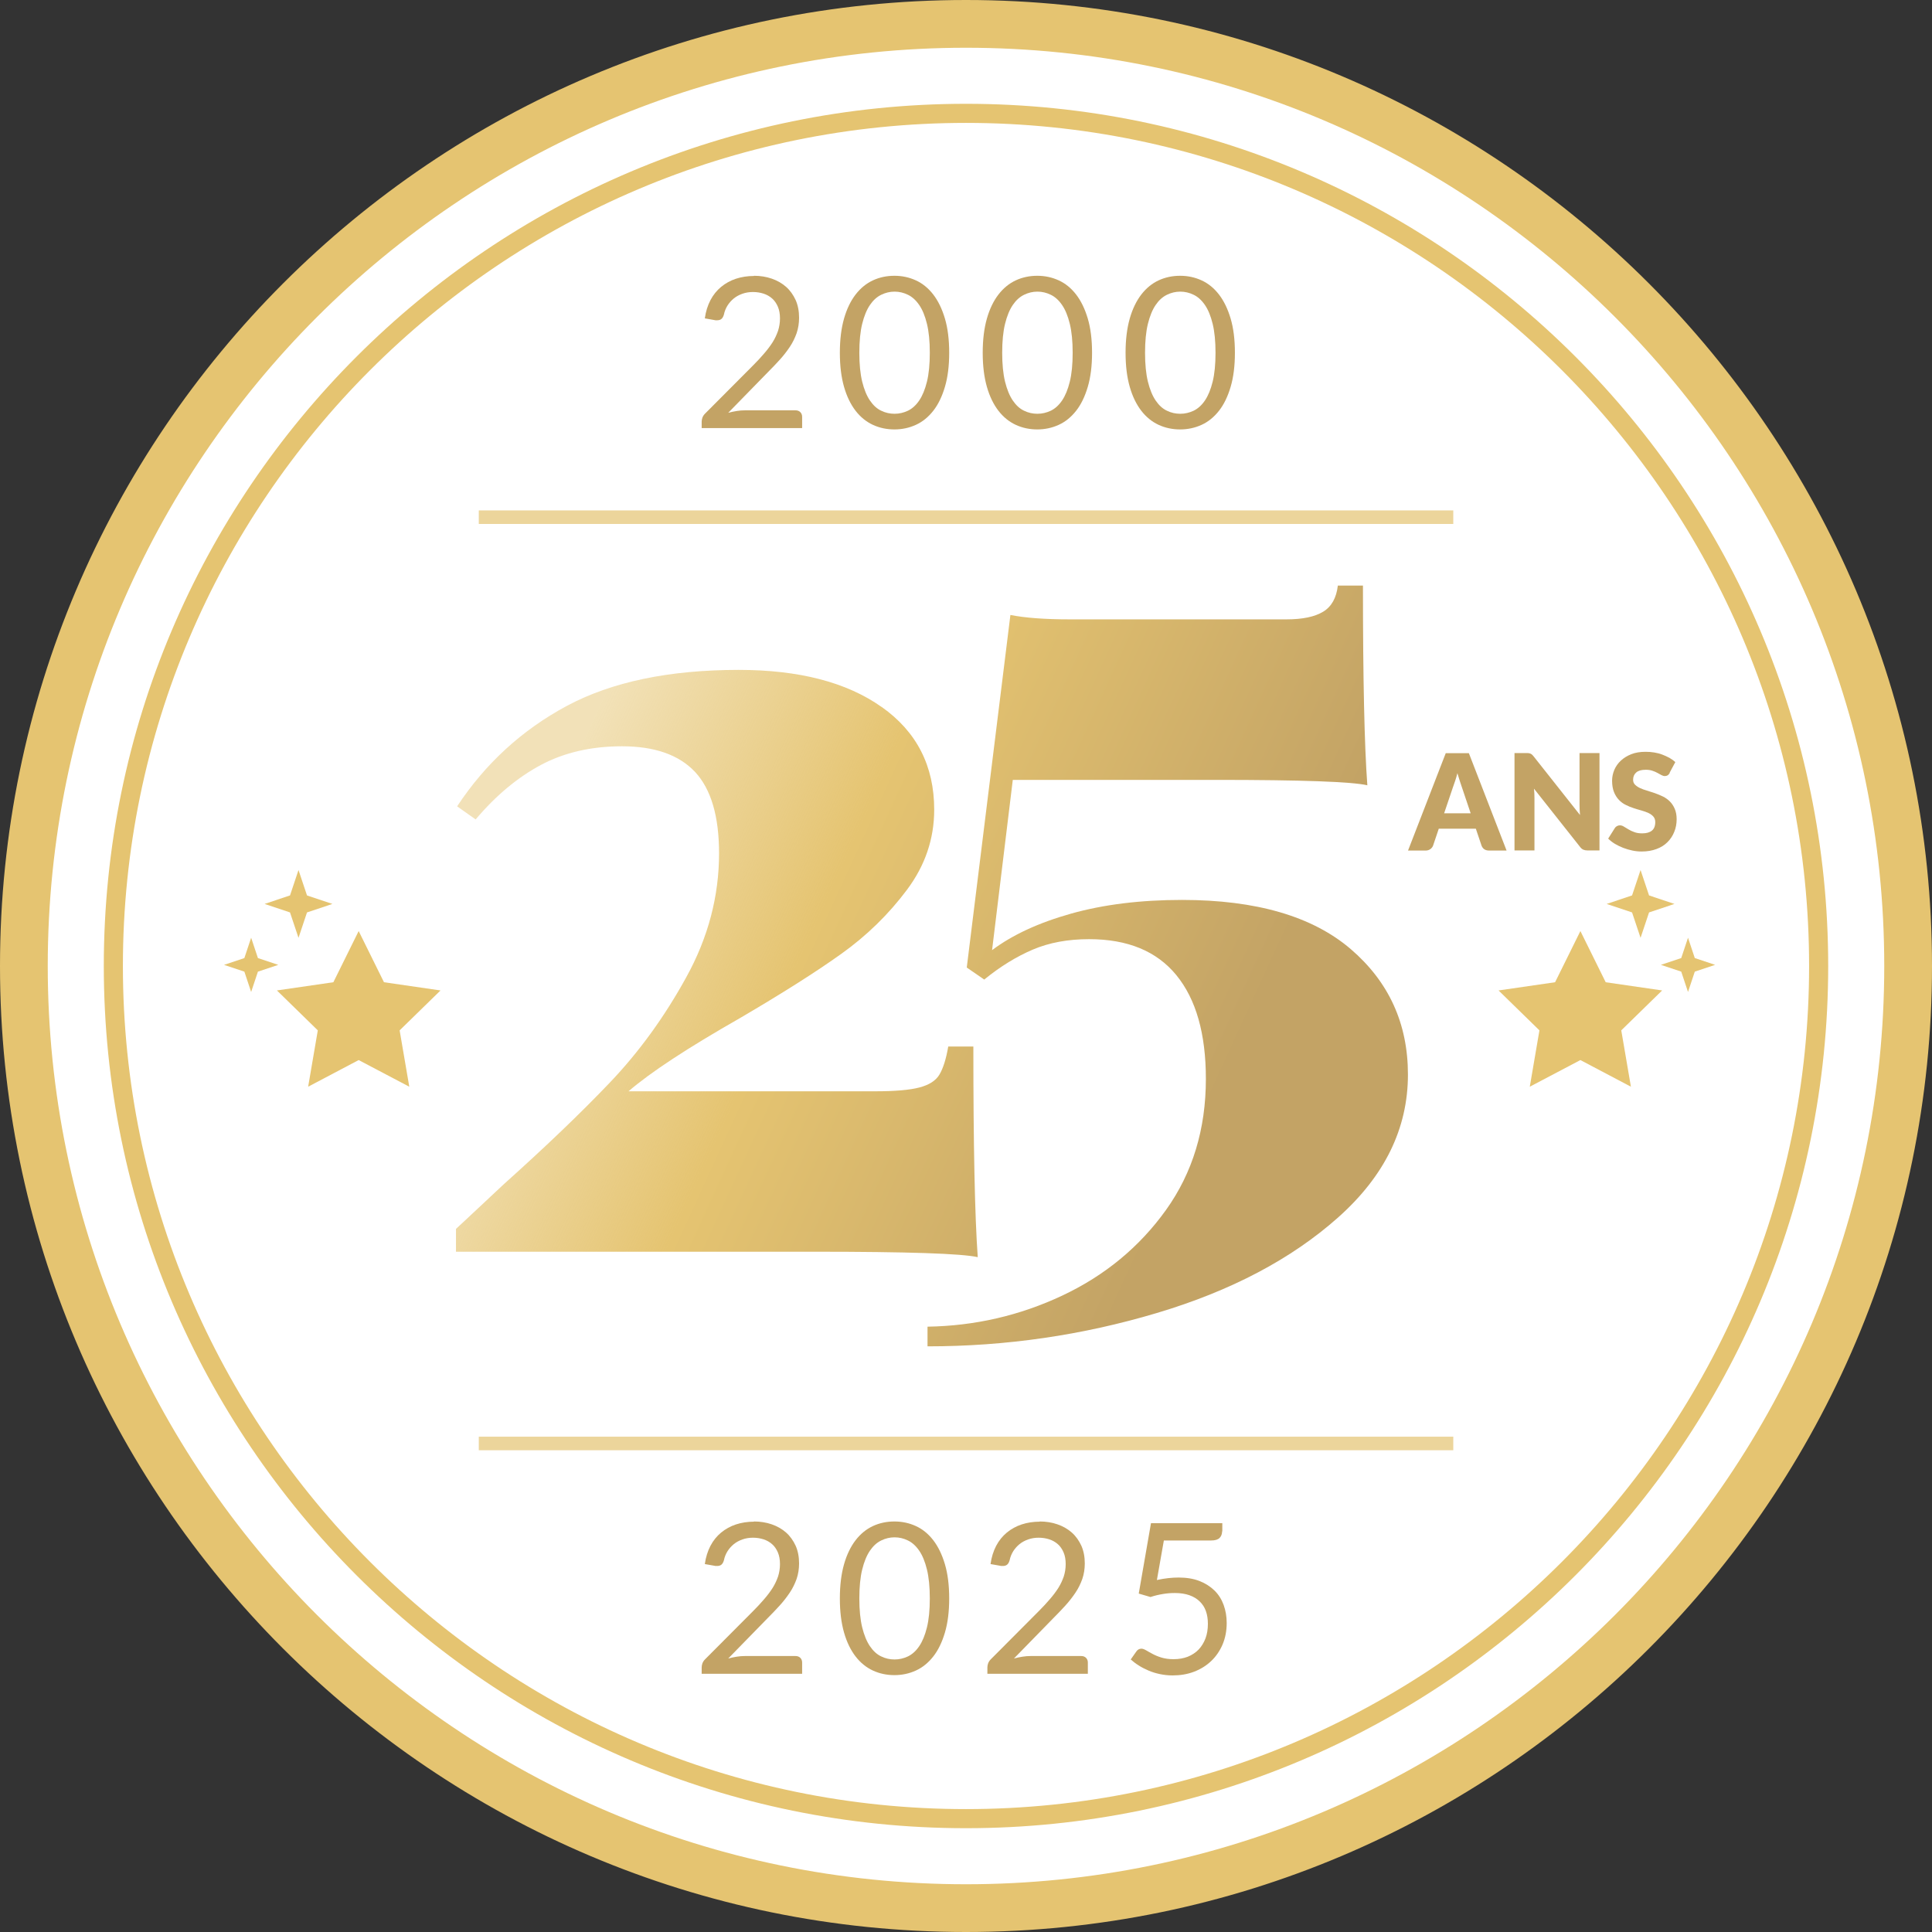 <?xml version="1.0" encoding="UTF-8"?>
<svg id="Calque_1" data-name="Calque 1" xmlns="http://www.w3.org/2000/svg" xmlns:xlink="http://www.w3.org/1999/xlink" viewBox="0 0 202.32 202.32">
  <rect x="0" y="0" width="202.32" height="202.32" fill="#333333" stroke="none"/>
  <defs>
    <style>
      .cls-1 {
        opacity: .7;
      }

      .cls-1, .cls-2 {
        fill: #e5c471;
      }

      .cls-3 {
        fill: #fff;
      }

      .cls-4 {
        fill: url(#Dégradé_sans_nom_44);
      }

      .cls-5 {
        fill: url(#Dégradé_sans_nom_44-2);
      }

      .cls-6 {
        fill: #c3a365;
      }
    </style>
    <linearGradient id="Dégradé_sans_nom_44" data-name="Dégradé sans nom 44" x1="53.12" y1="94.63" x2="122.02" y2="126.25" gradientUnits="userSpaceOnUse">
      <stop offset="0" stop-color="#e5c471" stop-opacity=".5"/>
      <stop offset=".4" stop-color="#e5c471"/>
      <stop offset="1" stop-color="#c3a365"/>
    </linearGradient>
    <linearGradient id="Dégradé_sans_nom_44-2" data-name="Dégradé sans nom 44" x1="62.27" y1="74.69" x2="131.17" y2="106.31" xlink:href="#Dégradé_sans_nom_44"/>
  </defs>
  <g>
    <circle class="cls-3" cx="101.16" cy="101.16" r="98.66"/>
    <path class="cls-2" d="M101.16,202.32C45.38,202.32,0,156.94,0,101.16S45.38,0,101.16,0s101.16,45.38,101.16,101.16-45.38,101.16-101.16,101.16ZM101.16,5C48.14,5,5,48.14,5,101.16s43.14,96.16,96.16,96.16,96.16-43.14,96.16-96.16S154.18,5,101.16,5Z"/>
  </g>
  <path class="cls-2" d="M101.16,191.45c-49.79,0-90.29-40.5-90.29-90.29S51.37,10.87,101.16,10.87s90.29,40.5,90.29,90.29-40.5,90.29-90.29,90.29ZM101.16,12.87C52.48,12.87,12.87,52.48,12.87,101.16s39.61,88.29,88.29,88.29,88.29-39.61,88.29-88.29S149.84,12.87,101.16,12.87Z"/>
  <rect class="cls-1" x="50.14" y="150.45" width="102.05" height="1.42"/>
  <rect class="cls-1" x="50.14" y="53.45" width="102.05" height="1.42"/>
  <g>
    <path class="cls-4" d="M92.34,74.04c3.66,2.59,5.49,6.17,5.49,10.75,0,3.05-.95,5.85-2.86,8.4-1.91,2.55-4.19,4.78-6.86,6.69-2.67,1.91-6.21,4.15-10.63,6.74-5.49,3.13-9.37,5.68-11.66,7.66h25.83c2.06,0,3.6-.13,4.63-.4,1.03-.27,1.73-.72,2.11-1.37.38-.65.69-1.62.91-2.92h2.63c0,10.36.15,17.72.46,22.06-1.68-.38-7.36-.57-17.03-.57h-37.61v-2.4c-.31.31,1.37-1.26,5.03-4.69,4.34-3.89,8.04-7.43,11.09-10.63,3.05-3.2,5.72-6.88,8-11.03,2.29-4.15,3.43-8.48,3.43-12.97,0-3.89-.84-6.72-2.51-8.52-1.68-1.79-4.23-2.69-7.66-2.69-3.2,0-6.02.65-8.46,1.94-2.44,1.3-4.73,3.2-6.86,5.72l-1.94-1.37c2.97-4.5,6.8-8,11.49-10.52,4.69-2.51,10.69-3.77,18-3.77,6.32,0,11.32,1.3,14.97,3.89Z"/>
    <path class="cls-5" d="M143.21,82.24c-1.6-.38-6.9-.57-15.89-.57h-21.26l-2.17,17.83c2.13-1.6,4.9-2.88,8.29-3.83,3.39-.95,7.26-1.43,11.6-1.43,7.77,0,13.66,1.72,17.66,5.14,4,3.43,6,7.81,6,13.15,0,5.64-2.44,10.63-7.32,14.97-4.88,4.34-11.2,7.68-18.98,10-7.77,2.32-15.77,3.49-24.01,3.49v-2.06c4.95-.08,9.66-1.16,14.12-3.26,4.46-2.1,8.08-5.09,10.86-8.97,2.78-3.89,4.17-8.46,4.17-13.72,0-4.72-1.03-8.34-3.09-10.86s-5.11-3.77-9.14-3.77c-2.21,0-4.17.36-5.89,1.09-1.71.73-3.41,1.77-5.09,3.14l-1.83-1.26,4.57-36.92c1.52.3,3.58.46,6.17.46h22.75c1.68,0,2.95-.27,3.83-.8.88-.53,1.39-1.45,1.54-2.74h2.63c0,9.76.15,16.73.46,20.92Z"/>
  </g>
  <g>
    <path class="cls-6" d="M157.77,89.07h-1.83c-.21,0-.38-.05-.51-.14s-.22-.22-.28-.37l-.6-1.78h-3.88l-.6,1.78c-.05.13-.14.25-.27.35-.14.1-.3.16-.5.16h-1.85l3.95-10.2h2.42l3.95,10.2ZM151.22,85.17h2.79l-.94-2.79c-.06-.18-.13-.39-.21-.63-.08-.24-.16-.5-.24-.78-.07.28-.15.55-.23.79-.08.24-.15.45-.22.63l-.94,2.78Z"/>
    <path class="cls-6" d="M160.1,78.88c.07,0,.13.03.19.05.06.03.11.06.16.11.05.05.11.11.17.19l4.84,6.12c-.02-.2-.03-.39-.04-.57s-.01-.36-.01-.52v-5.4h2.09v10.2h-1.23c-.18,0-.34-.03-.46-.08s-.25-.16-.36-.31l-4.81-6.08c.01.18.03.35.04.52,0,.17.01.33.01.48v5.47h-2.09v-10.2h1.25c.1,0,.19,0,.26.01Z"/>
    <path class="cls-6" d="M174.86,80.94c-.07.11-.14.2-.22.25s-.18.08-.3.08c-.11,0-.22-.03-.35-.1-.12-.07-.26-.14-.42-.23s-.33-.16-.54-.23c-.2-.07-.43-.1-.69-.1-.44,0-.77.09-.99.28-.22.19-.33.44-.33.77,0,.21.07.38.2.51.13.13.3.25.51.35.21.1.46.19.73.27.27.08.55.17.84.27.29.1.56.22.84.35.27.13.52.31.73.52.21.21.38.47.51.77.13.3.2.66.2,1.09,0,.47-.08.91-.25,1.32-.16.41-.4.77-.71,1.08-.31.31-.69.55-1.15.72s-.97.26-1.55.26c-.32,0-.64-.03-.97-.1-.33-.07-.65-.16-.96-.28-.31-.12-.6-.26-.87-.42-.27-.16-.51-.35-.71-.55l.7-1.11c.05-.08.12-.15.22-.2.09-.05.19-.08.3-.08.14,0,.28.04.42.13.14.09.3.19.48.29.18.11.39.21.62.29.23.09.51.13.83.13.43,0,.76-.09,1-.28.24-.19.36-.49.36-.9,0-.24-.07-.43-.2-.58s-.3-.27-.51-.37c-.21-.1-.45-.18-.72-.26-.27-.07-.55-.16-.83-.25-.28-.09-.56-.2-.83-.34-.27-.13-.51-.31-.72-.53-.21-.22-.38-.49-.51-.81-.13-.32-.2-.72-.2-1.2,0-.38.08-.76.23-1.12.15-.36.38-.69.68-.97.3-.28.67-.51,1.1-.68.43-.17.93-.25,1.49-.25.31,0,.62.02.91.07.3.05.58.12.84.22s.51.21.75.34c.23.13.44.28.62.45l-.59,1.1Z"/>
  </g>
  <g>
    <g>
      <path class="cls-6" d="M78.95,28.88c.67,0,1.29.1,1.87.3.58.2,1.08.49,1.5.86s.75.84,1,1.38c.24.54.36,1.16.36,1.85,0,.59-.09,1.13-.26,1.63-.18.5-.41.98-.72,1.44s-.65.9-1.04,1.33c-.39.43-.81.87-1.25,1.31l-4.15,4.25c.29-.08.59-.14.89-.19s.59-.07.87-.07h5.28c.21,0,.38.06.51.19.12.12.19.29.19.48v1.19h-10.52v-.67c0-.14.03-.28.08-.43.06-.15.14-.28.27-.41l5.05-5.07c.42-.42.8-.83,1.14-1.23.34-.39.64-.79.89-1.18.25-.4.43-.8.57-1.2.13-.41.2-.84.2-1.3s-.07-.87-.22-1.22c-.15-.35-.35-.64-.6-.86-.26-.23-.56-.4-.9-.51-.34-.11-.71-.17-1.11-.17s-.76.06-1.1.18-.64.28-.9.49-.48.46-.66.74c-.18.29-.31.6-.38.95-.06.21-.15.37-.26.46-.12.1-.27.14-.46.14-.04,0-.08,0-.12,0-.04,0-.09,0-.14-.02l-1.02-.18c.1-.72.3-1.35.59-1.91.29-.55.67-1.02,1.12-1.39.45-.37.97-.66,1.55-.85s1.21-.29,1.89-.29Z"/>
      <path class="cls-6" d="M99.4,36.94c0,1.38-.15,2.57-.45,3.58-.3,1.01-.7,1.84-1.22,2.5s-1.12,1.15-1.82,1.47c-.7.32-1.45.48-2.25.48s-1.56-.16-2.25-.48c-.69-.32-1.3-.81-1.81-1.47-.51-.66-.92-1.49-1.21-2.5-.29-1.01-.44-2.2-.44-3.58s.15-2.57.44-3.59c.29-1.01.7-1.85,1.21-2.51.51-.66,1.12-1.16,1.81-1.48.69-.32,1.44-.48,2.25-.48s1.55.16,2.25.48c.7.32,1.31.82,1.82,1.48.51.66.92,1.5,1.22,2.51.3,1.01.45,2.21.45,3.59ZM97.37,36.94c0-1.2-.1-2.21-.3-3.03-.2-.82-.47-1.48-.81-1.97-.34-.5-.74-.86-1.18-1.07-.45-.22-.91-.33-1.4-.33s-.95.11-1.4.33c-.45.22-.84.57-1.18,1.07s-.61,1.16-.81,1.97-.3,1.83-.3,3.03.1,2.21.3,3.03c.2.81.47,1.47.81,1.97s.73.86,1.18,1.07c.45.22.91.32,1.4.32s.95-.11,1.4-.32c.45-.22.84-.57,1.18-1.07.34-.5.61-1.16.81-1.97.2-.81.3-1.82.3-3.03Z"/>
      <path class="cls-6" d="M114.36,36.94c0,1.38-.15,2.57-.45,3.58-.3,1.01-.7,1.84-1.22,2.5s-1.12,1.15-1.82,1.47c-.7.32-1.45.48-2.25.48s-1.56-.16-2.25-.48c-.69-.32-1.3-.81-1.81-1.47-.51-.66-.92-1.49-1.21-2.5-.29-1.01-.44-2.2-.44-3.58s.15-2.57.44-3.59c.29-1.01.7-1.85,1.21-2.51.51-.66,1.12-1.16,1.81-1.48.69-.32,1.44-.48,2.25-.48s1.55.16,2.25.48c.7.32,1.31.82,1.82,1.48.51.66.92,1.5,1.22,2.51.3,1.01.45,2.21.45,3.59ZM112.33,36.94c0-1.2-.1-2.21-.3-3.03-.2-.82-.47-1.48-.81-1.97-.34-.5-.74-.86-1.18-1.07-.45-.22-.91-.33-1.4-.33s-.95.11-1.4.33c-.45.22-.84.57-1.18,1.07s-.61,1.16-.81,1.97-.3,1.83-.3,3.03.1,2.21.3,3.03c.2.81.47,1.47.81,1.97s.73.86,1.18,1.07c.45.22.91.32,1.4.32s.95-.11,1.4-.32c.45-.22.84-.57,1.18-1.07.34-.5.61-1.16.81-1.97.2-.81.3-1.82.3-3.03Z"/>
      <path class="cls-6" d="M129.32,36.94c0,1.38-.15,2.57-.45,3.58-.3,1.01-.7,1.84-1.22,2.5s-1.12,1.15-1.82,1.47c-.7.32-1.45.48-2.25.48s-1.56-.16-2.25-.48c-.69-.32-1.3-.81-1.81-1.47-.51-.66-.92-1.49-1.21-2.5-.29-1.01-.44-2.2-.44-3.58s.15-2.57.44-3.59c.29-1.01.7-1.85,1.21-2.51.51-.66,1.12-1.16,1.81-1.48.69-.32,1.44-.48,2.25-.48s1.55.16,2.25.48c.7.32,1.31.82,1.82,1.48.51.66.92,1.5,1.22,2.51.3,1.01.45,2.21.45,3.59ZM127.29,36.94c0-1.2-.1-2.21-.3-3.03-.2-.82-.47-1.48-.81-1.97-.34-.5-.74-.86-1.18-1.07-.45-.22-.91-.33-1.4-.33s-.95.11-1.4.33c-.45.22-.84.57-1.18,1.07s-.61,1.16-.81,1.97-.3,1.83-.3,3.03.1,2.21.3,3.03c.2.81.47,1.47.81,1.97s.73.86,1.18,1.07c.45.22.91.32,1.4.32s.95-.11,1.4-.32c.45-.22.84-.57,1.18-1.07.34-.5.61-1.16.81-1.97.2-.81.3-1.82.3-3.03Z"/>
    </g>
    <g>
      <path class="cls-6" d="M78.95,159.33c.67,0,1.29.1,1.87.3.58.2,1.08.49,1.5.86s.75.84,1,1.38c.24.54.36,1.16.36,1.85,0,.59-.09,1.13-.26,1.63-.18.5-.41.98-.72,1.44s-.65.9-1.04,1.33c-.39.43-.81.87-1.25,1.31l-4.15,4.25c.29-.08.59-.14.89-.19s.59-.07.87-.07h5.28c.21,0,.38.06.51.19.12.12.19.29.19.48v1.19h-10.52v-.67c0-.14.03-.28.08-.43.06-.15.14-.28.27-.41l5.05-5.07c.42-.42.8-.83,1.14-1.23.34-.39.64-.79.89-1.18.25-.4.43-.8.57-1.2.13-.41.2-.84.2-1.3s-.07-.87-.22-1.22c-.15-.35-.35-.64-.6-.86-.26-.23-.56-.4-.9-.51-.34-.11-.71-.17-1.11-.17s-.76.06-1.1.18-.64.28-.9.49-.48.46-.66.74c-.18.29-.31.6-.38.95-.06.21-.15.37-.26.46-.12.1-.27.14-.46.14-.04,0-.08,0-.12,0-.04,0-.09,0-.14-.02l-1.02-.18c.1-.72.3-1.35.59-1.91.29-.55.67-1.02,1.12-1.39.45-.37.97-.66,1.55-.85s1.21-.29,1.89-.29Z"/>
      <path class="cls-6" d="M99.4,167.39c0,1.38-.15,2.57-.45,3.58-.3,1.01-.7,1.84-1.22,2.5s-1.12,1.15-1.82,1.47c-.7.32-1.45.48-2.25.48s-1.56-.16-2.25-.48c-.69-.32-1.3-.81-1.81-1.47-.51-.66-.92-1.49-1.21-2.5-.29-1.01-.44-2.2-.44-3.58s.15-2.57.44-3.59c.29-1.01.7-1.85,1.21-2.51.51-.66,1.12-1.16,1.81-1.48.69-.32,1.44-.48,2.25-.48s1.55.16,2.25.48c.7.32,1.31.82,1.82,1.48.51.66.92,1.5,1.22,2.51.3,1.01.45,2.21.45,3.59ZM97.37,167.39c0-1.2-.1-2.21-.3-3.03-.2-.82-.47-1.48-.81-1.97-.34-.5-.74-.86-1.18-1.07-.45-.22-.91-.33-1.4-.33s-.95.11-1.4.33c-.45.22-.84.57-1.18,1.07s-.61,1.16-.81,1.97-.3,1.83-.3,3.03.1,2.21.3,3.03c.2.81.47,1.47.81,1.97s.73.86,1.18,1.07c.45.22.91.32,1.4.32s.95-.11,1.4-.32c.45-.22.84-.57,1.18-1.07.34-.5.61-1.16.81-1.97.2-.81.3-1.82.3-3.03Z"/>
      <path class="cls-6" d="M108.87,159.33c.67,0,1.29.1,1.87.3.58.2,1.08.49,1.5.86s.75.84,1,1.38c.24.54.36,1.16.36,1.85,0,.59-.09,1.13-.26,1.63-.18.5-.41.98-.72,1.44s-.65.9-1.04,1.33c-.39.43-.81.87-1.25,1.31l-4.15,4.25c.29-.08.59-.14.89-.19s.59-.07.87-.07h5.28c.21,0,.38.06.51.19.12.12.19.29.19.48v1.19h-10.52v-.67c0-.14.03-.28.08-.43.06-.15.14-.28.27-.41l5.05-5.07c.42-.42.8-.83,1.14-1.23.34-.39.64-.79.89-1.18.25-.4.43-.8.57-1.2.13-.41.2-.84.2-1.3s-.07-.87-.22-1.22c-.15-.35-.35-.64-.6-.86-.26-.23-.56-.4-.9-.51-.34-.11-.71-.17-1.11-.17s-.76.06-1.1.18-.64.28-.9.49-.48.46-.66.74c-.18.29-.31.6-.38.95-.06.21-.15.37-.26.46-.12.1-.27.14-.46.14-.04,0-.08,0-.12,0-.04,0-.09,0-.14-.02l-1.02-.18c.1-.72.3-1.35.59-1.91.29-.55.67-1.02,1.12-1.39.45-.37.97-.66,1.55-.85s1.21-.29,1.89-.29Z"/>
      <path class="cls-6" d="M127.98,160.36c0,.28-.09.51-.26.69-.18.18-.47.27-.89.27h-4.95l-.73,4.14c.82-.18,1.58-.26,2.28-.26.82,0,1.55.12,2.17.36s1.15.58,1.58,1,.75.93.96,1.51.32,1.21.32,1.89c0,.84-.15,1.59-.44,2.27-.29.67-.69,1.25-1.2,1.73-.51.48-1.11.85-1.8,1.11s-1.43.38-2.23.38c-.46,0-.91-.05-1.33-.14-.43-.09-.82-.21-1.19-.37s-.71-.33-1.02-.53c-.32-.2-.59-.41-.84-.63l.59-.84c.13-.19.31-.29.53-.29.14,0,.3.06.49.17.19.11.41.24.68.38.26.14.57.27.93.38.36.11.78.17,1.27.17.55,0,1.05-.09,1.49-.26.44-.18.82-.43,1.13-.75.31-.33.55-.72.72-1.17.17-.45.25-.96.25-1.53,0-.49-.07-.94-.21-1.33-.14-.4-.36-.73-.65-1.01-.29-.28-.65-.5-1.08-.65-.43-.15-.94-.23-1.52-.23-.4,0-.81.03-1.23.1-.43.07-.87.17-1.32.32l-1.23-.36,1.28-7.37h7.47v.86Z"/>
    </g>
  </g>
  <path class="cls-2" d="M172.69,93.77l-.89-2.66-.89,2.66-2.66.89,2.66.89.89,2.66.89-2.66,2.66-.89-2.66-.89ZM177.48,100.33l-.71-2.13-.71,2.13-2.13.71,2.13.71.71,2.13.71-2.13,2.13-.71-2.13-.71ZM168.15,102.86l-2.65-5.36-2.65,5.36-5.92.86,4.28,4.18-1.01,5.9,5.3-2.79,5.29,2.79-1.01-5.9,4.28-4.18-5.92-.86Z"/>
  <path class="cls-2" d="M27.71,94.66l2.66.89.89,2.66.89-2.66,2.66-.89-2.66-.89-.89-2.66-.89,2.66-2.66.89ZM23.46,101.04l2.13.71.71,2.13.71-2.13,2.13-.71-2.13-.71-.71-2.13-.71,2.13-2.13.71ZM29,103.72l4.28,4.18-1.01,5.9,5.29-2.79,5.3,2.79-1.01-5.9,4.28-4.18-5.92-.86-2.65-5.36-2.65,5.36-5.92.86Z"/>
</svg>